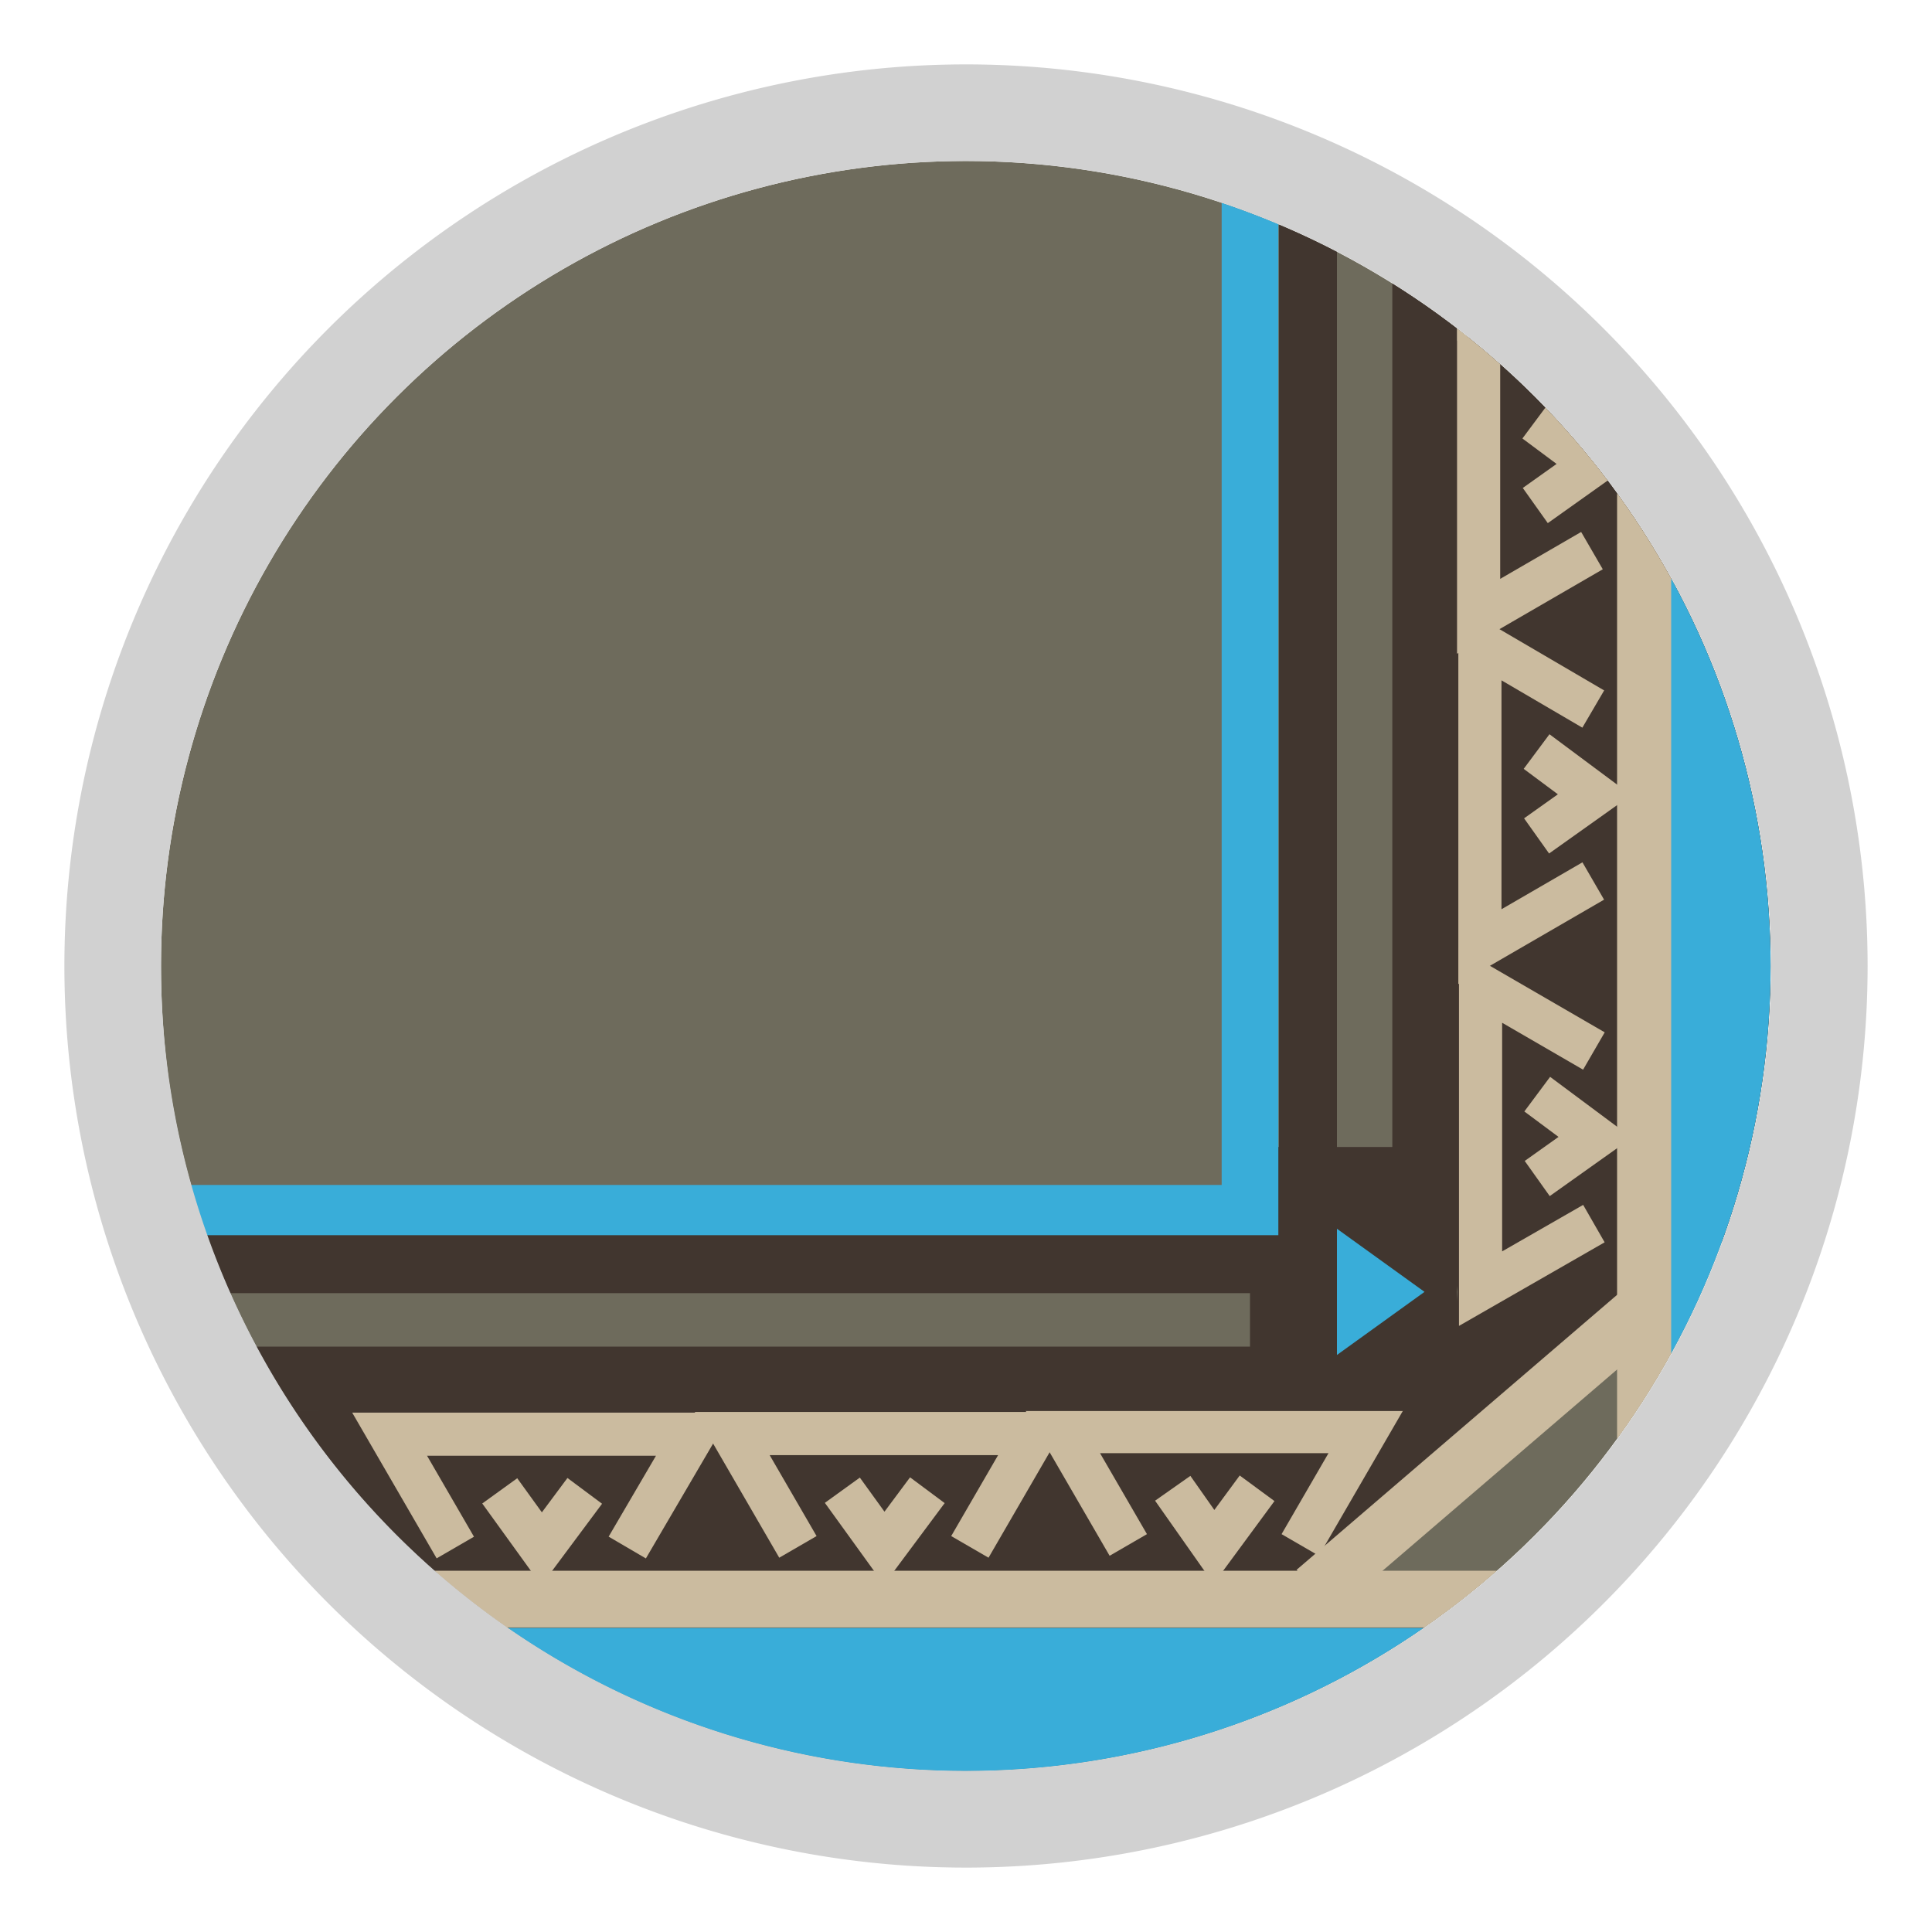 <svg id="Livello_1" data-name="Livello 1" xmlns="http://www.w3.org/2000/svg" xmlns:xlink="http://www.w3.org/1999/xlink" viewBox="0 0 30 30"><defs><style>.cls-1,.cls-5,.cls-6,.cls-7,.cls-8,.cls-9{fill:none;}.cls-2{clip-path:url(#clip-path);}.cls-3{fill:#6e6b5c;}.cls-4{fill:#41362f;}.cls-5{stroke:#39add9;}.cls-5,.cls-6,.cls-7,.cls-8,.cls-9{stroke-miterlimit:10;}.cls-5,.cls-8{stroke-width:0.88px;}.cls-6,.cls-9{stroke:#41362f;}.cls-6{stroke-width:0.9px;}.cls-7,.cls-8{stroke:#cbbb9f;}.cls-7{stroke-width:0.67px;}.cls-9{stroke-width:1px;}.cls-10{fill:#39add9;}.cls-11{fill:#d1d1d1;}</style><clipPath id="clip-path"><path class="cls-1" d="M15,2.5A12.5,12.5,0,1,1,2.62,16.77,12.94,12.94,0,0,1,2.5,15,12.5,12.5,0,0,1,15,2.5Z"/></clipPath></defs><g class="cls-2"><path class="cls-3" d="M15,2.5A12.5,12.5,0,1,1,2.62,16.77,12.94,12.94,0,0,1,2.5,15,12.5,12.5,0,0,1,15,2.5Z"/><rect class="cls-4" x="19.41" y="17.81" width="2.72" height="3.6"/><polyline class="cls-5" points="2.77 18.84 19.41 18.84 19.41 2.19"/><polyline class="cls-6" points="2.77 19.63 20.31 19.63 20.31 2.19"/><polygon class="cls-4" points="3.75 21.91 5.62 24.42 20.76 24.42 28.78 17.53 26.45 3.86 22.41 5.37 22.57 19.51 22.63 20.06 22.51 21.76 3.75 21.91"/><polyline class="cls-7" points="7.07 24.03 6.05 22.27 10.77 22.27 9.74 24.03"/><polyline class="cls-7" points="7.76 23.15 8.41 24.05 9.08 23.15"/><polyline class="cls-7" points="12.39 24.02 11.37 22.26 16.08 22.26 15.06 24.02"/><polyline class="cls-7" points="13.08 23.14 13.73 24.04 14.4 23.14"/><polyline class="cls-7" points="17.52 23.99 16.5 22.23 21.21 22.23 20.19 23.99"/><polyline class="cls-7" points="18.21 23.11 18.85 24.02 19.52 23.11"/><polyline class="cls-7" points="24.74 13.68 22.98 14.7 22.98 9.98 24.74 11.01"/><polyline class="cls-7" points="23.86 12.98 24.76 12.34 23.86 11.67"/><polyline class="cls-7" points="24.72 8.55 22.96 9.57 22.96 4.85 24.72 5.88"/><polyline class="cls-7" points="23.84 7.85 24.74 7.21 23.84 6.54"/><polyline class="cls-7" points="24.75 19 22.99 20.01 22.99 15.3 24.75 16.32"/><polyline class="cls-7" points="23.87 18.3 24.77 17.66 23.87 16.99"/><line class="cls-8" x1="25.55" y1="24.83" x2="25.55" y2="-0.12"/><polyline class="cls-9" points="2.77 21.41 22.12 21.41 22.12 2.19"/><polygon class="cls-10" points="20.76 19.08 20.76 21.04 22.12 20.06 20.76 19.08"/><line class="cls-8" x1="20.42" y1="24.71" x2="25.49" y2="20.36"/><rect class="cls-10" x="6.94" y="25.28" width="17.38" height="3.24"/><line class="cls-8" x1="5.62" y1="24.83" x2="26.18" y2="24.83"/><rect class="cls-10" x="25.95" y="2.76" width="3.87" height="18.65"/></g><path class="cls-11" d="M15,2.5A12.5,12.5,0,1,1,2.5,15,12.5,12.5,0,0,1,15,2.5M15,1A14,14,0,1,0,29,15,14,14,0,0,0,15,1Z"/></svg>